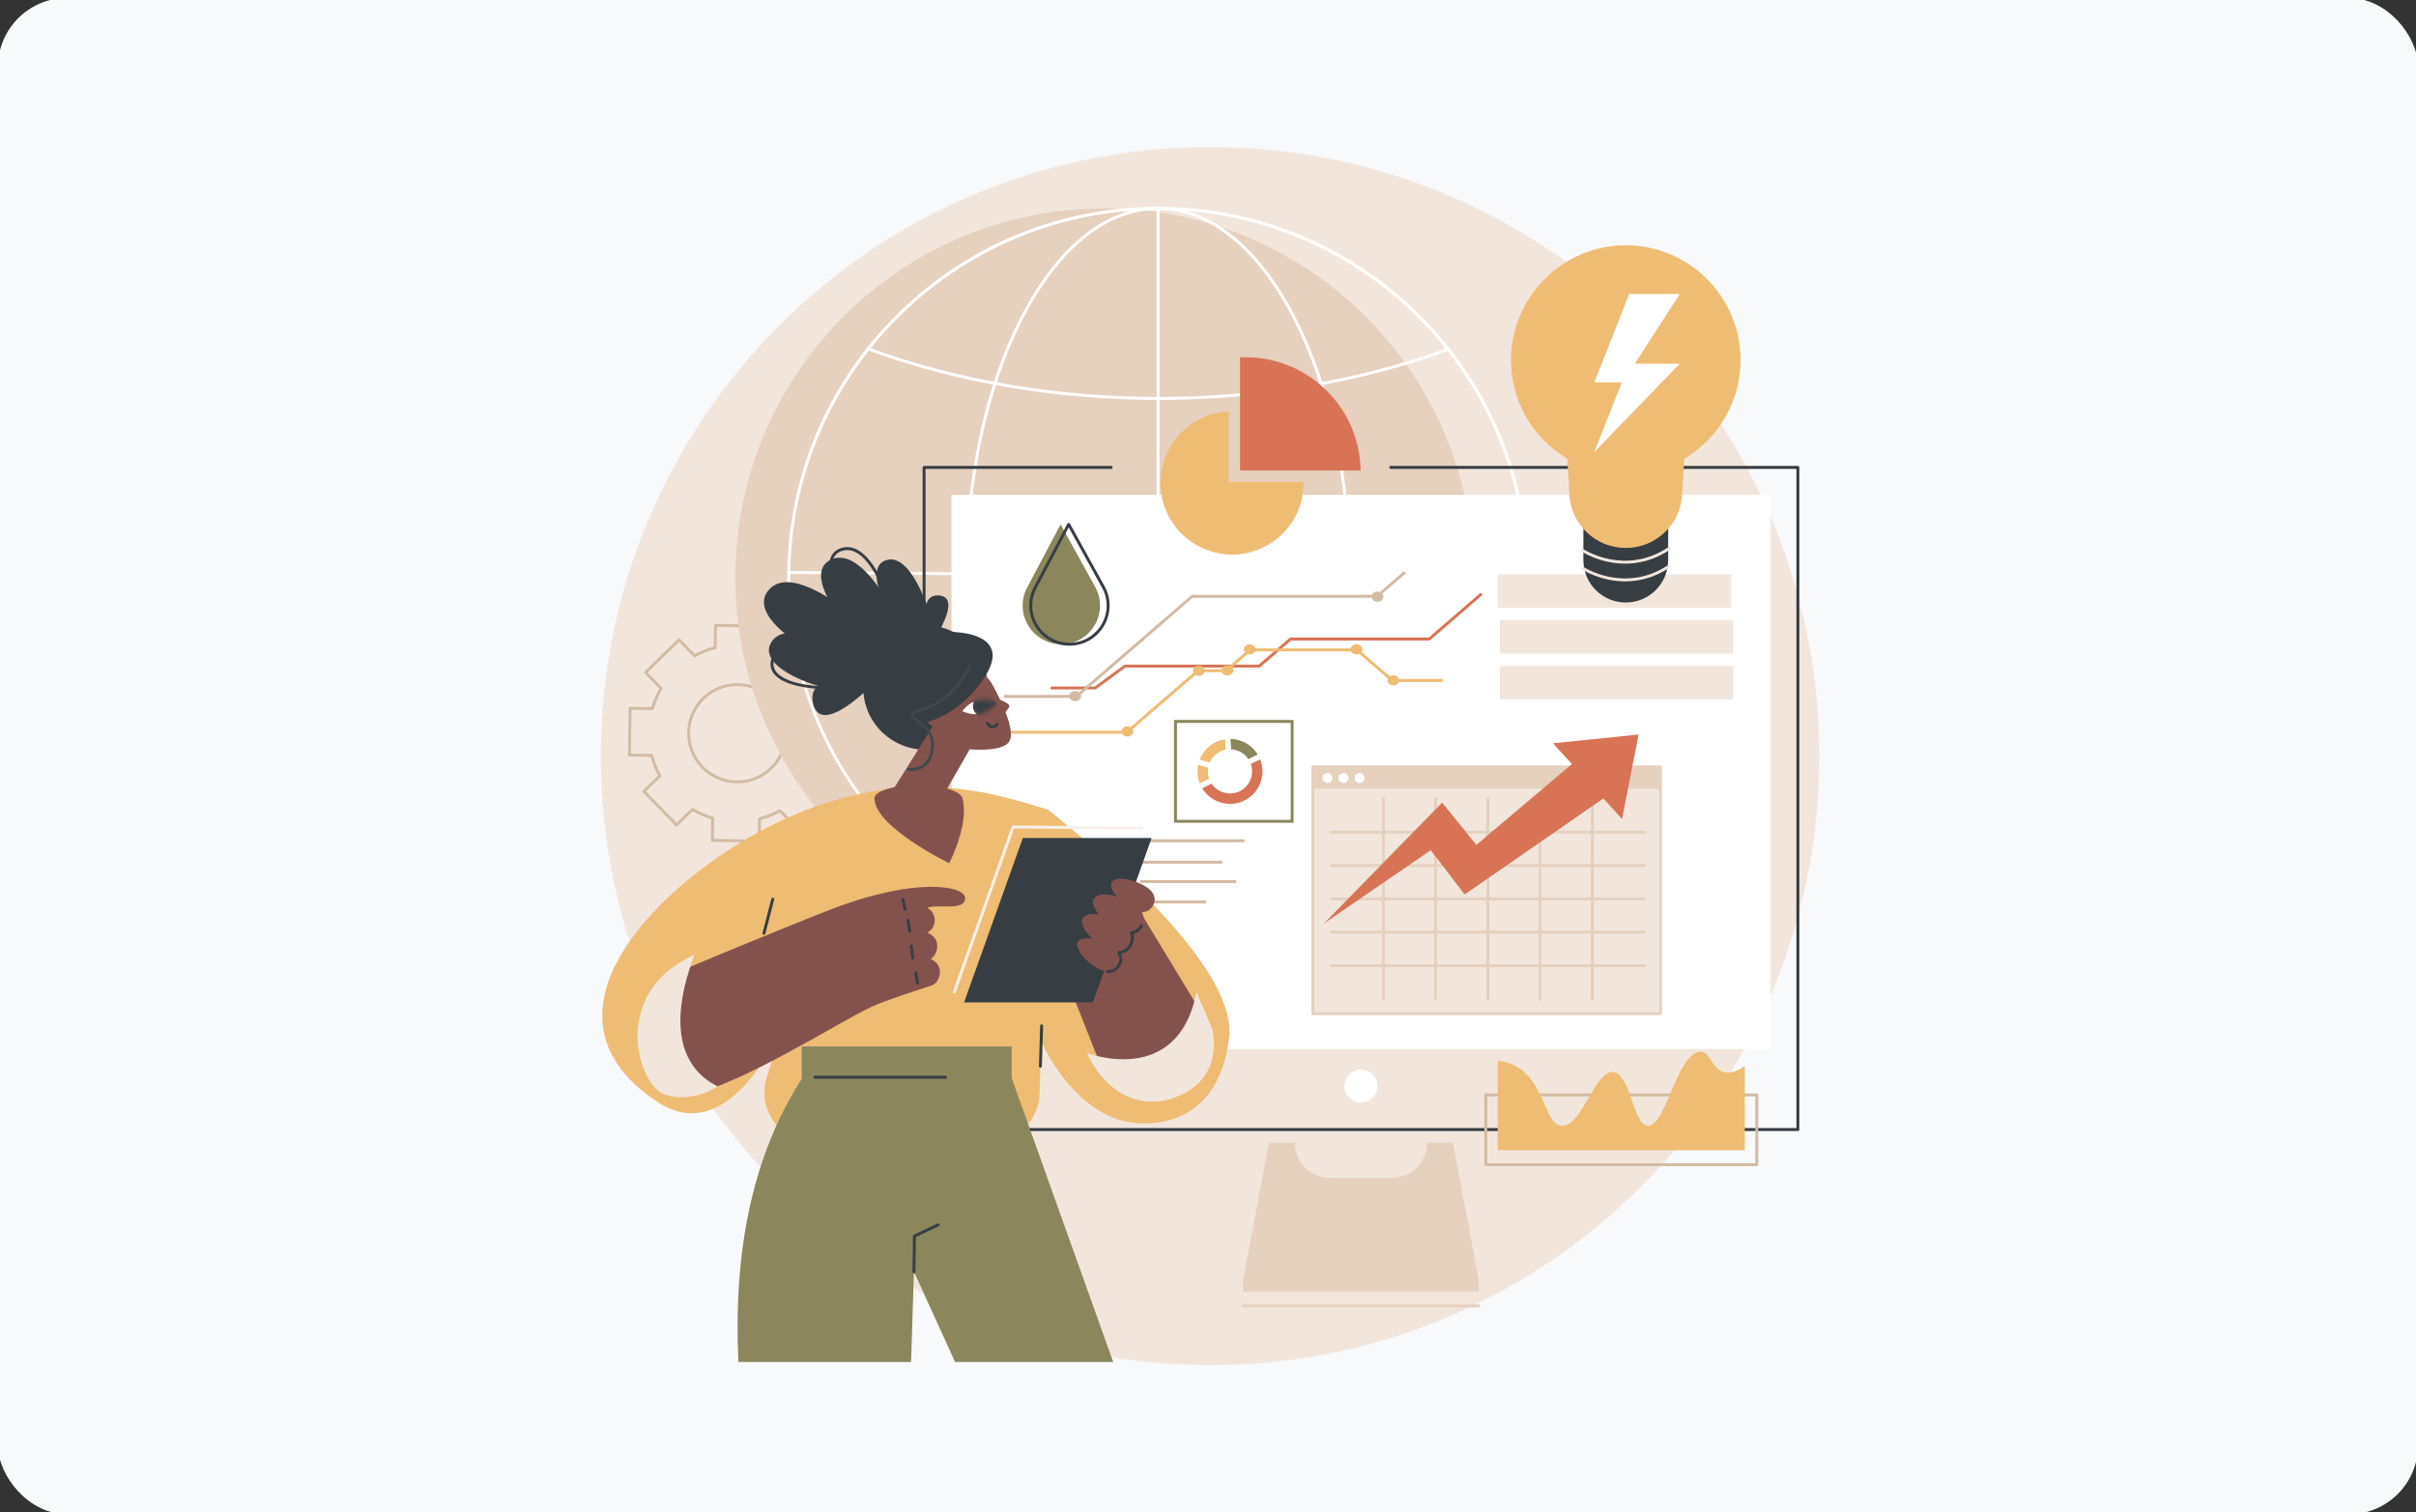 <svg width="575" height="360" viewBox="0 0 575 360" fill="none" xmlns="http://www.w3.org/2000/svg">
<rect x="0" y="0" width="575" height="360" fill="#333333" stroke="none"/>
<rect width="575" height="360" rx="16" fill="#F7F9FB"/>
<rect width="575" height="360" rx="16" stroke="#F7F9FB"/>
<path d="M288 325C368.081 325 433 260.081 433 180C433 99.919 368.081 35 288 35C207.919 35 143 99.919 143 180C143 260.081 207.919 325 288 325Z" fill="#F2E6DC"/>
<path d="M180.685 200.581C180.683 200.581 180.681 200.581 180.68 200.581L169.543 200.422C169.45 200.42 169.362 200.382 169.297 200.316C169.233 200.249 169.197 200.16 169.199 200.067L169.271 195.038C167.733 194.573 166.251 193.934 164.857 193.136L161.25 196.641C161.112 196.776 160.891 196.772 160.756 196.634L152.994 188.647C152.93 188.58 152.894 188.491 152.895 188.398C152.897 188.306 152.935 188.217 153.001 188.153L156.608 184.648C155.85 183.231 155.254 181.731 154.833 180.182L149.804 180.11C149.711 180.108 149.623 180.07 149.558 180.004C149.494 179.938 149.458 179.848 149.46 179.755L149.619 168.619C149.621 168.426 149.78 168.278 149.973 168.274L155.003 168.346C155.467 166.81 156.106 165.327 156.904 163.933L153.399 160.326C153.265 160.188 153.268 159.967 153.406 159.832L161.394 152.07C161.46 152.005 161.55 151.971 161.642 151.971C161.735 151.972 161.823 152.011 161.888 152.077L165.393 155.684C166.809 154.926 168.309 154.33 169.859 153.909L169.931 148.879C169.933 148.686 170.084 148.532 170.285 148.535L181.421 148.694C181.514 148.695 181.602 148.734 181.667 148.8C181.732 148.866 181.767 148.956 181.766 149.049L181.694 154.078C183.231 154.543 184.713 155.182 186.107 155.98L189.714 152.475C189.781 152.41 189.879 152.379 189.963 152.376C190.055 152.377 190.144 152.415 190.208 152.482L197.97 160.469C198.105 160.608 198.102 160.829 197.963 160.963L194.357 164.468C195.114 165.884 195.71 167.384 196.131 168.934L201.161 169.006C201.253 169.008 201.342 169.046 201.406 169.112C201.471 169.178 201.506 169.268 201.505 169.361L201.346 180.497C201.343 180.69 201.193 180.843 200.992 180.842L195.962 180.77C195.497 182.307 194.858 183.789 194.06 185.183L197.565 188.79C197.7 188.928 197.697 189.149 197.558 189.284L189.571 197.046C189.505 197.111 189.416 197.146 189.322 197.145C189.23 197.143 189.142 197.105 189.077 197.039L185.572 193.432C184.155 194.19 182.656 194.786 181.106 195.207L181.034 200.236C181.031 200.428 180.875 200.581 180.685 200.581ZM169.902 199.728L180.34 199.877L180.411 194.932C180.413 194.774 180.521 194.638 180.673 194.599C182.344 194.167 183.957 193.526 185.469 192.693C185.607 192.616 185.778 192.642 185.888 192.755L189.335 196.301L196.821 189.026L193.375 185.48C193.265 185.367 193.244 185.194 193.324 185.059C194.2 183.572 194.888 181.977 195.366 180.319C195.41 180.168 195.551 180.067 195.707 180.067L200.652 180.138L200.802 169.7L195.856 169.629C195.699 169.627 195.562 169.519 195.523 169.367C195.092 167.695 194.45 166.082 193.617 164.571C193.541 164.433 193.567 164.261 193.68 164.151L197.226 160.705L189.95 153.219L186.404 156.665C186.292 156.775 186.119 156.796 185.983 156.716C184.496 155.839 182.902 155.152 181.244 154.673C181.092 154.63 180.989 154.49 180.991 154.333L181.062 149.388L170.624 149.238L170.553 154.183C170.551 154.341 170.444 154.477 170.291 154.517C168.621 154.948 167.007 155.589 165.495 156.423C165.357 156.499 165.186 156.473 165.076 156.36L161.63 152.814L154.144 160.089L157.59 163.635C157.699 163.748 157.72 163.921 157.64 164.056C156.764 165.544 156.076 167.138 155.598 168.796C155.554 168.947 155.421 169.052 155.257 169.048L150.312 168.977L150.163 179.415L155.108 179.486C155.266 179.488 155.402 179.596 155.442 179.748C155.873 181.419 156.514 183.033 157.348 184.544C157.424 184.682 157.398 184.854 157.285 184.964L153.739 188.41L161.014 195.896L164.56 192.45C164.673 192.34 164.845 192.319 164.981 192.399C166.468 193.276 168.063 193.963 169.721 194.441C169.872 194.485 169.975 194.625 169.973 194.782L169.902 199.728ZM175.484 186.494C172.368 186.494 169.256 185.286 166.918 182.88C162.329 178.158 162.438 170.583 167.16 165.994C171.882 161.405 179.457 161.513 184.046 166.235C188.635 170.958 188.527 178.533 183.805 183.122C181.488 185.373 178.484 186.494 175.484 186.494ZM175.481 163.32C172.655 163.32 169.828 164.375 167.647 166.495C163.201 170.816 163.099 177.947 167.419 182.393C171.74 186.839 178.872 186.941 183.318 182.621C187.763 178.3 187.865 171.168 183.545 166.722C181.344 164.458 178.414 163.32 175.481 163.32Z" fill="#D3BBA3"/>
<path d="M262.883 225.378C311.421 225.378 350.769 186.03 350.769 137.492C350.769 88.954 311.421 49.606 262.883 49.606C214.344 49.606 174.997 88.954 174.997 137.492C174.997 186.03 214.344 225.378 262.883 225.378Z" fill="#E6D0BE"/>
<path d="M275.627 225.728C275.451 225.728 275.28 225.727 275.104 225.726C251.536 225.59 229.432 216.285 212.862 199.524C196.293 182.763 187.243 160.552 187.378 136.984C187.514 113.416 196.82 91.311 213.581 74.742C230.217 58.296 252.226 49.257 275.598 49.257C275.773 49.257 275.945 49.257 276.12 49.258C299.689 49.394 321.793 58.699 338.363 75.461C354.932 92.222 363.982 114.432 363.846 138C363.711 161.568 354.405 183.673 337.644 200.242C321.008 216.688 298.999 225.728 275.627 225.728ZM275.605 49.956C227.567 49.956 188.354 88.889 188.077 136.988C187.943 160.37 196.922 182.404 213.359 199.032C229.797 215.661 251.727 224.893 275.109 225.027C298.491 225.166 320.524 216.183 337.153 199.745C353.781 183.307 363.013 161.377 363.148 137.996C363.425 89.729 324.384 50.235 276.116 49.957C275.949 49.956 275.772 49.956 275.605 49.956Z" fill="white"/>
<path d="M275.767 95.21C251.359 95.21 227.368 91.1 206.388 83.326C206.207 83.258 206.114 83.058 206.182 82.876C206.249 82.695 206.45 82.603 206.631 82.67C227.534 90.417 251.441 94.511 275.767 94.511C299.906 94.511 323.654 90.476 344.442 82.841C344.623 82.774 344.824 82.867 344.891 83.048C344.957 83.229 344.864 83.43 344.683 83.497C323.819 91.159 299.988 95.21 275.767 95.21Z" fill="white"/>
<path d="M205.704 191.118C205.563 191.118 205.43 191.032 205.377 190.892C205.31 190.711 205.401 190.51 205.582 190.442C226.763 182.47 251.032 178.256 275.767 178.256C300.368 178.256 324.524 182.427 345.623 190.318C345.804 190.386 345.896 190.587 345.828 190.768C345.761 190.949 345.559 191.04 345.378 190.973C324.357 183.111 300.285 178.955 275.767 178.955C251.115 178.955 226.931 183.153 205.827 191.096C205.787 191.111 205.745 191.118 205.704 191.118Z" fill="white"/>
<path d="M275.613 225.727C263.288 225.727 251.72 216.519 243.038 199.798C234.395 183.149 229.635 161.022 229.635 137.492C229.635 113.962 234.395 91.835 243.038 75.186C251.72 58.465 263.288 49.257 275.613 49.257C287.938 49.257 299.507 58.465 308.188 75.186C316.831 91.835 321.592 113.962 321.592 137.492C321.592 161.022 316.831 183.149 308.188 199.798C299.507 216.519 287.938 225.727 275.613 225.727ZM275.613 49.956C250.646 49.956 230.333 89.224 230.333 137.492C230.333 185.76 250.646 225.029 275.613 225.029C300.58 225.029 320.893 185.76 320.893 137.492C320.893 89.224 300.58 49.956 275.613 49.956Z" fill="white"/>
<path d="M275.613 225.611C275.42 225.611 275.263 225.454 275.263 225.261V49.793C275.263 49.6 275.42 49.444 275.613 49.444C275.806 49.444 275.962 49.6 275.962 49.793V225.261C275.962 225.454 275.806 225.611 275.613 225.611Z" fill="white"/>
<path d="M363.518 137.993C363.518 137.993 363.517 137.993 363.516 137.993L187.672 136.622C187.479 136.621 187.324 136.463 187.326 136.27C187.327 136.078 187.483 135.923 187.675 135.923C187.676 135.923 187.677 135.923 187.678 135.923L363.521 137.294C363.714 137.296 363.869 137.453 363.868 137.646C363.866 137.838 363.71 137.993 363.518 137.993Z" fill="white"/>
<path d="M427.886 269.251H219.926C219.733 269.251 219.577 269.095 219.577 268.902V111.277C219.577 111.084 219.733 110.928 219.926 110.928H264.447C264.64 110.928 264.796 111.084 264.796 111.277C264.796 111.47 264.64 111.627 264.447 111.627H220.276V268.553H427.536V111.627H331.004C330.811 111.627 330.654 111.47 330.654 111.277C330.654 111.084 330.811 110.928 331.004 110.928H427.886C428.079 110.928 428.235 111.084 428.235 111.277V268.902C428.235 269.095 428.079 269.251 427.886 269.251Z" fill="#363E44"/>
<path d="M421.36 249.737V117.802L226.45 117.802L226.45 249.737L421.36 249.737Z" fill="white"/>
<path d="M327.712 259.469C328.209 257.365 326.906 255.256 324.802 254.76C322.698 254.263 320.59 255.566 320.093 257.67C319.596 259.774 320.899 261.882 323.003 262.379C325.107 262.876 327.215 261.573 327.712 259.469Z" fill="white"/>
<path d="M345.798 272.027H339.641C339.641 276.645 335.897 280.389 331.278 280.389H316.535C311.917 280.389 308.173 276.645 308.173 272.027H302.016L295.859 304.745V307.482H351.954V304.745L345.798 272.027Z" fill="#E6D0BE"/>
<path d="M351.953 311.251H295.858C295.665 311.251 295.509 311.095 295.509 310.902C295.509 310.709 295.665 310.552 295.858 310.552H351.953C352.146 310.552 352.302 310.709 352.302 310.902C352.302 311.095 352.146 311.251 351.953 311.251Z" fill="#E6D0BE"/>
<path d="M260.763 164.135H250.354C250.161 164.135 250.005 163.978 250.005 163.785C250.005 163.592 250.161 163.436 250.354 163.436H260.534L267.634 158.219H299.566L307.021 151.773H340.034L352.183 141.27C352.328 141.144 352.549 141.159 352.676 141.306C352.801 141.452 352.786 141.672 352.64 141.799L340.294 152.472H307.281L299.826 158.917H267.863L260.763 164.135Z" fill="#D87355"/>
<path d="M268.32 174.664H239.102C238.909 174.664 238.752 174.508 238.752 174.315C238.752 174.122 238.909 173.965 239.102 173.965H268.06L284.999 159.32H291.672L297.404 154.364H323.074L331.501 161.65H343.134C343.327 161.65 343.483 161.806 343.483 161.999C343.483 162.192 343.327 162.349 343.134 162.349H331.241L322.814 155.063H297.664L291.932 160.019H285.259L268.32 174.664Z" fill="#EFBC73"/>
<path d="M331.625 163.184C332.401 163.184 333.031 162.639 333.031 161.968C333.031 161.297 332.401 160.752 331.625 160.752C330.848 160.752 330.219 161.297 330.219 161.968C330.219 162.639 330.848 163.184 331.625 163.184Z" fill="#EFBC73"/>
<path d="M322.836 155.806C323.612 155.806 324.242 155.262 324.242 154.591C324.242 153.92 323.612 153.375 322.836 153.375C322.059 153.375 321.43 153.92 321.43 154.591C321.43 155.262 322.059 155.806 322.836 155.806Z" fill="#EFBC73"/>
<path d="M297.433 155.806C298.21 155.806 298.839 155.262 298.839 154.591C298.839 153.92 298.21 153.375 297.433 153.375C296.657 153.375 296.027 153.92 296.027 154.591C296.027 155.262 296.657 155.806 297.433 155.806Z" fill="#EFBC73"/>
<path d="M292.129 160.816C292.905 160.816 293.535 160.271 293.535 159.6C293.535 158.929 292.905 158.384 292.129 158.384C291.352 158.384 290.723 158.929 290.723 159.6C290.723 160.271 291.352 160.816 292.129 160.816Z" fill="#EFBC73"/>
<path d="M285.324 160.901C286.1 160.901 286.73 160.357 286.73 159.685C286.73 159.014 286.1 158.47 285.324 158.47C284.547 158.47 283.918 159.014 283.918 159.685C283.918 160.357 284.547 160.901 285.324 160.901Z" fill="#EFBC73"/>
<path d="M268.308 175.345C269.084 175.345 269.714 174.801 269.714 174.129C269.714 173.458 269.084 172.914 268.308 172.914C267.531 172.914 266.902 173.458 266.902 174.129C266.902 174.801 267.531 175.345 268.308 175.345Z" fill="#EFBC73"/>
<path d="M269.258 154.948L268.801 154.419L283.618 141.609H327.618L334.167 135.946L334.624 136.475L327.878 142.308H283.878L269.258 154.948Z" fill="#D3BBA3"/>
<path d="M256.326 166.129H238.925V165.43H256.066L268.801 154.42L269.258 154.948L256.326 166.129Z" fill="#D3BBA3"/>
<path d="M255.893 166.923C256.67 166.923 257.299 166.379 257.299 165.708C257.299 165.036 256.67 164.492 255.893 164.492C255.117 164.492 254.487 165.036 254.487 165.708C254.487 166.379 255.117 166.923 255.893 166.923Z" fill="#D3BBA3"/>
<path d="M327.827 143.253C328.603 143.253 329.233 142.708 329.233 142.037C329.233 141.366 328.603 140.821 327.827 140.821C327.05 140.821 326.421 141.366 326.421 142.037C326.421 142.708 327.05 143.253 327.827 143.253Z" fill="#D3BBA3"/>
<path d="M395.193 182.563H312.451V241.332H395.193V182.563Z" fill="#F2E6DC"/>
<path d="M395.193 182.563H312.451V187.779H395.193V182.563Z" fill="#E6D0BE"/>
<path d="M395.192 241.682H312.45C312.257 241.682 312.101 241.525 312.101 241.332V182.564C312.101 182.371 312.257 182.214 312.45 182.214H395.192C395.385 182.214 395.542 182.371 395.542 182.564V241.332C395.542 241.525 395.385 241.682 395.192 241.682ZM312.799 240.983H394.843V182.913H312.799V240.983Z" fill="#E6D0BE"/>
<path d="M315.919 186.394C316.574 186.394 317.105 185.863 317.105 185.208C317.105 184.553 316.574 184.022 315.919 184.022C315.263 184.022 314.732 184.553 314.732 185.208C314.732 185.863 315.263 186.394 315.919 186.394Z" fill="white"/>
<path d="M319.753 186.394C320.408 186.394 320.939 185.863 320.939 185.208C320.939 184.553 320.408 184.022 319.753 184.022C319.097 184.022 318.566 184.553 318.566 185.208C318.566 185.863 319.097 186.394 319.753 186.394Z" fill="white"/>
<path d="M323.584 186.394C324.239 186.394 324.77 185.863 324.77 185.208C324.77 184.553 324.239 184.022 323.584 184.022C322.929 184.022 322.397 184.553 322.397 185.208C322.397 185.863 322.929 186.394 323.584 186.394Z" fill="white"/>
<path d="M391.399 230.235H316.804C316.61 230.235 316.454 230.079 316.454 229.886C316.454 229.693 316.61 229.536 316.804 229.536H391.399C391.592 229.536 391.748 229.693 391.748 229.886C391.748 230.079 391.592 230.235 391.399 230.235Z" fill="#E6D0BE"/>
<path d="M391.399 222.288H316.804C316.61 222.288 316.454 222.132 316.454 221.939C316.454 221.746 316.61 221.589 316.804 221.589H391.399C391.592 221.589 391.748 221.746 391.748 221.939C391.748 222.132 391.592 222.288 391.399 222.288Z" fill="#E6D0BE"/>
<path d="M391.399 214.341H316.804C316.61 214.341 316.454 214.184 316.454 213.991C316.454 213.798 316.61 213.642 316.804 213.642H391.399C391.592 213.642 391.748 213.798 391.748 213.991C391.748 214.184 391.592 214.341 391.399 214.341Z" fill="#E6D0BE"/>
<path d="M391.399 206.393H316.804C316.61 206.393 316.454 206.237 316.454 206.044C316.454 205.851 316.61 205.695 316.804 205.695H391.399C391.592 205.695 391.748 205.851 391.748 206.044C391.748 206.237 391.592 206.393 391.399 206.393Z" fill="#E6D0BE"/>
<path d="M391.399 198.447H316.804C316.61 198.447 316.454 198.29 316.454 198.097C316.454 197.904 316.61 197.748 316.804 197.748H391.399C391.592 197.748 391.748 197.904 391.748 198.097C391.748 198.29 391.592 198.447 391.399 198.447Z" fill="#E6D0BE"/>
<path d="M378.966 238.182C378.772 238.182 378.616 238.026 378.616 237.833V190.15C378.616 189.957 378.772 189.801 378.966 189.801C379.159 189.801 379.315 189.957 379.315 190.15V237.833C379.315 238.026 379.159 238.182 378.966 238.182Z" fill="#E6D0BE"/>
<path d="M366.533 238.182C366.34 238.182 366.184 238.026 366.184 237.833V190.15C366.184 189.957 366.34 189.801 366.533 189.801C366.726 189.801 366.882 189.957 366.882 190.15V237.833C366.882 238.026 366.726 238.182 366.533 238.182Z" fill="#E6D0BE"/>
<path d="M354.1 238.182C353.907 238.182 353.751 238.026 353.751 237.833V190.15C353.751 189.957 353.907 189.801 354.1 189.801C354.294 189.801 354.45 189.957 354.45 190.15V237.833C354.45 238.026 354.294 238.182 354.1 238.182Z" fill="#E6D0BE"/>
<path d="M341.669 238.182C341.476 238.182 341.319 238.026 341.319 237.833V190.15C341.319 189.957 341.476 189.801 341.669 189.801C341.862 189.801 342.018 189.957 342.018 190.15V237.833C342.018 238.026 341.862 238.182 341.669 238.182Z" fill="#E6D0BE"/>
<path d="M329.236 238.182C329.043 238.182 328.887 238.026 328.887 237.833V190.15C328.887 189.957 329.043 189.801 329.236 189.801C329.429 189.801 329.586 189.957 329.586 190.15V237.833C329.586 238.026 329.429 238.182 329.236 238.182Z" fill="#E6D0BE"/>
<path d="M389.979 174.867L369.602 176.951L374.112 181.894L351.37 201.139L343.222 191.068L315.064 219.871L340.515 202.397L348.59 212.942L381.588 190.087L386.041 194.968L389.979 174.867Z" fill="#D87355"/>
<path d="M268.215 200.221H240.451V223.997H268.215V200.221Z" fill="#D3BBA3"/>
<path d="M307.525 171.747H279.761V195.523H307.525V171.747Z" fill="white"/>
<path d="M307.875 195.872H279.413V171.398H307.875V195.872ZM280.111 195.174H307.176V172.097H280.111V195.174Z" fill="#8B865C"/>
<path d="M296.189 199.816H271.343V200.515H296.189V199.816Z" fill="#D3BBA3"/>
<path d="M290.912 204.909H271.343V205.608H290.912V204.909Z" fill="#D3BBA3"/>
<path d="M294.21 209.521H271.343V210.22H294.21V209.521Z" fill="#D3BBA3"/>
<path d="M287.074 214.374H271.343V215.072H287.074V214.374Z" fill="#D3BBA3"/>
<path d="M290.373 178.924C290.809 178.707 291.261 178.555 291.718 178.466L291.545 175.994C290.772 176.113 290.006 176.351 289.27 176.719C287.485 177.612 286.195 179.108 285.524 180.838L287.901 181.538C288.376 180.441 289.223 179.499 290.373 178.924Z" fill="#EFBC73"/>
<path d="M287.766 185.393C287.461 184.535 287.393 183.637 287.536 182.78L285.159 182.081C284.862 183.522 284.972 185.057 285.549 186.501L287.766 185.393Z" fill="#EFBC73"/>
<path d="M299.91 180.768L297.694 181.876C298.57 184.344 297.486 187.143 295.085 188.344C292.684 189.545 289.794 188.733 288.345 186.551L286.129 187.66C288.196 191.055 292.57 192.359 296.188 190.549C299.806 188.74 301.387 184.458 299.91 180.768Z" fill="#D87355"/>
<path d="M293.011 178.377C294.634 178.466 296.176 179.305 297.114 180.717L299.331 179.609C297.918 177.288 295.428 175.945 292.838 175.905L293.011 178.377Z" fill="#8B865C"/>
<path d="M412.034 136.743H356.479V144.689H412.034V136.743Z" fill="#F2E6DC"/>
<path d="M412.499 147.644H356.945V155.59H412.499V147.644Z" fill="#F2E6DC"/>
<path d="M412.499 158.544H356.945V166.49H412.499V158.544Z" fill="#F2E6DC"/>
<path d="M323.822 112.009C323.588 97.074 311.416 85.037 296.426 85.037C295.988 85.037 295.554 85.05 295.121 85.07V112.009H323.822Z" fill="#D87355"/>
<path d="M292.418 114.713V97.971C283.387 98.394 276.195 105.848 276.195 114.983C276.195 124.391 283.821 132.017 293.229 132.017C302.636 132.017 310.262 124.391 310.262 114.983C310.262 114.893 310.257 114.803 310.255 114.713H292.418Z" fill="#EFBC73"/>
<path d="M418.105 277.616H353.612C353.419 277.616 353.263 277.459 353.263 277.266V260.671C353.263 260.478 353.419 260.321 353.612 260.321H418.105C418.298 260.321 418.454 260.478 418.454 260.671V277.266C418.454 277.459 418.298 277.616 418.105 277.616ZM353.962 276.917H417.755V261.02H353.962V276.917Z" fill="#D3BBA3"/>
<path d="M410.131 255.209C407.38 254.376 407.055 250.311 404.761 250.369C399.08 250.512 396.501 268.243 392.193 268.009C388.637 267.815 388.054 255.606 383.936 255.21C379.54 254.787 376.44 268.335 371.692 268.009C367.524 267.723 367.69 257.124 360.303 253.576C359.062 252.979 357.762 252.657 356.458 252.529V273.835H415.256V253.775C413.037 255.3 411.385 255.59 410.131 255.209Z" fill="#EFBC73"/>
<path d="M252.596 153.36C245.665 153.36 241.224 145.986 244.465 139.859L252.419 124.825L260.647 139.711C264.037 145.842 259.602 153.36 252.596 153.36Z" fill="#8B865C"/>
<path d="M254.523 153.71C251.145 153.71 248.087 151.982 246.344 149.087C244.601 146.193 244.503 142.682 246.083 139.696L254.037 124.662C254.097 124.548 254.214 124.477 254.342 124.476C254.46 124.48 254.589 124.544 254.651 124.656L262.88 139.541C264.532 142.53 264.483 146.071 262.748 149.012C261.013 151.953 257.938 153.71 254.523 153.71ZM254.352 125.56L246.701 140.023C245.237 142.791 245.327 146.045 246.942 148.727C248.558 151.409 251.392 153.011 254.523 153.011C257.689 153.011 260.538 151.383 262.146 148.657C263.754 145.931 263.8 142.65 262.268 139.88L254.352 125.56Z" fill="#363E44"/>
<path d="M386.927 143.433C381.352 143.433 376.833 138.914 376.833 133.339V125.315H397.021V133.339C397.021 138.914 392.502 143.433 386.927 143.433Z" fill="#363E44"/>
<path d="M414.239 85.717C414.239 70.273 401.421 57.823 385.843 58.424C371.957 58.961 360.541 70.081 359.668 83.949C358.992 94.683 364.522 104.182 373.013 109.219L373.502 117.77C373.909 124.885 379.798 130.447 386.926 130.447C394.053 130.447 399.942 124.885 400.35 117.77L400.839 109.219C408.859 104.461 414.239 95.719 414.239 85.717Z" fill="#EFBC73"/>
<path d="M386.782 134.182C380.819 134.182 376.522 131.358 376.456 131.313C376.296 131.206 376.254 130.989 376.361 130.829C376.469 130.668 376.686 130.626 376.846 130.734C376.943 130.799 386.648 137.158 397.012 130.31C397.172 130.203 397.389 130.247 397.496 130.409C397.602 130.57 397.558 130.786 397.397 130.893C393.644 133.372 389.975 134.182 386.782 134.182Z" fill="#F2E6DC"/>
<path d="M386.782 138.407C380.819 138.407 376.522 135.582 376.456 135.538C376.296 135.43 376.254 135.213 376.361 135.053C376.469 134.893 376.686 134.851 376.846 134.958C376.943 135.023 386.648 141.383 397.012 134.534C397.172 134.428 397.389 134.472 397.496 134.633C397.602 134.794 397.558 135.011 397.397 135.117C393.644 137.597 389.975 138.407 386.782 138.407Z" fill="#F2E6DC"/>
<path d="M379.448 91.017L387.743 69.99H399.769L389.077 86.581H399.769L379.448 107.608L385.993 91.017H379.448Z" fill="white"/>
<path d="M246.07 244.202C246.07 244.202 254.566 267.454 272.162 267.454C284.77 267.454 291.183 258.988 292.53 246.868C293.994 233.696 273.928 212.522 249.462 192.762C249.462 192.762 240.919 224.979 246.07 244.202Z" fill="#EFBC73"/>
<path d="M186.815 242.828C186.815 242.828 174.524 274.194 156.497 262.328C124.286 241.127 158.28 209.337 182.869 196.863C214.868 180.628 238.018 189.387 249.461 192.762L247.412 260.407C247.219 266.784 241.993 271.827 235.613 271.827H193.733C185.751 271.827 180.07 264.096 182.48 256.486L186.815 242.828Z" fill="#EFBC73"/>
<path d="M181.816 222.521C181.787 222.521 181.758 222.517 181.728 222.51C181.541 222.461 181.429 222.27 181.478 222.084L183.584 213.969C183.633 213.782 183.823 213.67 184.01 213.718C184.197 213.767 184.309 213.958 184.261 214.144L182.154 222.259C182.113 222.417 181.971 222.521 181.816 222.521Z" fill="#363E44"/>
<path d="M247.613 254.178C247.61 254.178 247.606 254.178 247.602 254.177C247.409 254.171 247.258 254.01 247.264 253.817L247.555 244.192C247.561 243.999 247.722 243.848 247.915 243.853C248.108 243.859 248.26 244.02 248.254 244.213L247.962 253.839C247.957 254.028 247.802 254.178 247.613 254.178Z" fill="#363E44"/>
<path d="M163.76 230.365C163.76 230.365 185.752 221.164 197.529 216.59C217.935 208.665 229.685 210.858 229.7 213.792C229.715 216.975 223.594 215.16 220.675 216.086C221.149 216.319 222.397 217.278 222.459 218.852C222.551 221.181 220.848 221.909 220.719 222.039C220.886 222.104 222.662 222.861 222.969 224.409C223.314 226.152 222.6 227.493 221.539 228.302C221.948 228.478 223.394 229.291 223.648 230.788C223.91 232.328 223.144 234.139 221.696 234.624C219.038 235.513 211.093 237.994 207.363 239.708C200.023 243.082 175.452 258.829 163.647 260.686C154.796 261.039 150.682 248.685 154.374 238.942C156.697 232.811 163.76 230.365 163.76 230.365Z" fill="#84524D"/>
<path d="M218.343 234.4C218.175 234.4 218.027 234.278 217.999 234.107L217.589 231.613C217.558 231.422 217.687 231.243 217.877 231.211C218.066 231.179 218.247 231.309 218.279 231.499L218.688 233.993C218.72 234.184 218.591 234.364 218.4 234.395C218.381 234.398 218.362 234.4 218.343 234.4Z" fill="#363E44"/>
<path d="M217.254 228.404C217.081 228.404 216.931 228.277 216.908 228.101L216.528 225.267C216.502 225.076 216.636 224.9 216.828 224.875C217.018 224.85 217.195 224.983 217.22 225.174L217.601 228.008C217.626 228.199 217.492 228.375 217.301 228.401C217.285 228.403 217.269 228.404 217.254 228.404Z" fill="#363E44"/>
<path d="M216.509 222.023C216.341 222.023 216.193 221.901 216.164 221.73C216.088 221.264 216.021 220.843 215.955 220.422C215.888 220.003 215.822 219.583 215.745 219.118C215.714 218.928 215.843 218.748 216.033 218.717C216.224 218.684 216.403 218.814 216.435 219.005C216.512 219.471 216.578 219.892 216.645 220.314C216.711 220.733 216.777 221.152 216.854 221.616C216.885 221.807 216.756 221.986 216.566 222.018C216.547 222.021 216.528 222.023 216.509 222.023Z" fill="#363E44"/>
<path d="M215.427 216.842C215.269 216.842 215.125 216.734 215.088 216.573L214.512 214.136C214.468 213.949 214.584 213.76 214.772 213.716C214.96 213.672 215.148 213.788 215.193 213.976L215.768 216.413C215.812 216.6 215.696 216.789 215.508 216.833C215.481 216.839 215.454 216.842 215.427 216.842Z" fill="#363E44"/>
<path d="M250.887 225.677L261.125 251.538C263.897 258.538 271.887 261.883 278.819 258.946C286.342 255.759 289.288 246.639 285.051 239.653L270.833 216.21L250.887 225.677Z" fill="#84524D"/>
<path d="M227.141 236.472C227.102 236.472 227.063 236.466 227.024 236.452C226.842 236.387 226.747 236.188 226.812 236.006L240.795 196.745C240.845 196.606 240.976 196.513 241.124 196.513C241.125 196.513 241.126 196.513 241.127 196.513L271.783 196.781C271.976 196.783 272.131 196.941 272.129 197.134C272.127 197.327 271.962 197.482 271.776 197.48L241.37 197.214L227.47 236.24C227.419 236.383 227.285 236.472 227.141 236.472Z" fill="#F7F1EB"/>
<path d="M260.1 238.634H229.445L243.428 199.502H274.083L260.1 238.634Z" fill="#363E44"/>
<path d="M264.147 224.949C266.851 226.487 267.178 228.289 266.321 229.794C265.465 231.299 263.749 231.938 261.045 230.399C258.341 228.86 255.674 225.726 256.53 224.221C257.387 222.716 261.443 223.41 264.147 224.949Z" fill="#84524D"/>
<path d="M266.517 219.407C269.65 221.19 270.03 223.278 269.037 225.023C268.044 226.767 266.055 227.507 262.922 225.724C259.788 223.94 256.696 220.308 257.689 218.564C258.682 216.819 263.383 217.623 266.517 219.407Z" fill="#84524D"/>
<path d="M269.114 216.219C271.817 217.758 273.534 217.12 274.39 215.615C275.247 214.11 274.92 212.308 272.216 210.769C269.512 209.23 265.456 208.537 264.599 210.042C263.743 211.547 266.41 214.681 269.114 216.219Z" fill="#84524D"/>
<path d="M265.561 221.087C268.694 222.87 270.683 222.13 271.676 220.386C272.669 218.641 272.29 216.553 269.156 214.77C266.022 212.986 261.321 212.183 260.328 213.927C259.335 215.671 262.427 219.303 265.561 221.087Z" fill="#84524D"/>
<path d="M263.826 231.633C263.712 231.633 263.597 231.628 263.479 231.617C263.287 231.6 263.145 231.43 263.163 231.238C263.18 231.046 263.351 230.903 263.542 230.921C264.638 231.021 265.469 230.583 266.016 229.621C266.541 228.7 266.517 227.797 265.945 226.937C265.874 226.831 265.867 226.695 265.925 226.582C265.985 226.469 266.1 226.397 266.228 226.395C267.32 226.371 268.162 225.851 268.732 224.85C269.238 223.961 269.307 223.075 268.935 222.218C268.892 222.117 268.898 222.001 268.952 221.906C269.007 221.811 269.103 221.746 269.212 221.732C270.139 221.613 270.865 221.102 271.371 220.213C271.467 220.045 271.68 219.987 271.848 220.082C272.015 220.178 272.074 220.391 271.979 220.559C271.445 221.497 270.671 222.108 269.725 222.346C270.004 223.28 269.873 224.258 269.339 225.196C268.749 226.234 267.879 226.864 266.803 227.042C267.241 227.985 267.182 228.987 266.624 229.967C266.007 231.05 265.023 231.633 263.826 231.633Z" fill="#363E44"/>
<path d="M165.172 227.334C165.798 227.05 154.496 250.459 170.779 258.605C170.779 258.605 165.223 262.581 158.536 260.694C151.849 258.807 144.874 236.528 165.172 227.334Z" fill="#F2E6DC"/>
<path d="M258.688 250.683C258.688 250.683 280.378 259.045 284.771 236.123L288.53 245.072C288.53 245.072 291.488 255.891 281.011 260.694C270.535 265.497 262.103 258.539 258.688 250.683Z" fill="#F2E6DC"/>
<path d="M222.051 178.363C230.166 177.364 235.934 169.976 234.935 161.861C233.936 153.747 226.548 147.978 218.433 148.978C210.318 149.977 204.55 157.365 205.549 165.48C206.548 173.594 213.936 179.363 222.051 178.363Z" fill="#363E44"/>
<path d="M230.466 171.053C228.592 170.018 225.383 167.254 224.348 169.127L212.203 188.549C211.168 190.422 217.381 189.77 219.254 190.805C221.127 191.84 223.485 191.161 224.52 189.287L231.984 176.319C233.019 174.446 232.339 172.088 230.466 171.053Z" fill="#84524D"/>
<path d="M229.064 190.05C230.742 196.197 225.911 205.497 225.911 205.497C225.911 205.497 208.119 196.863 208.119 190.05C208.119 188.308 212.807 186.897 218.591 186.897C224.375 186.897 228.605 188.37 229.064 190.05Z" fill="#84524D"/>
<path d="M240.266 176.396C238.586 179.541 228.736 178.189 228.736 178.189L220.147 171.49C217.909 167.002 219.733 161.549 224.222 159.31C228.711 157.072 234.164 158.897 236.402 163.386C236.402 163.386 241.978 173.194 240.266 176.396Z" fill="#84524D"/>
<path d="M236.534 165.989C236.534 165.989 240.004 167.24 240.197 167.931C240.428 168.756 238.117 170.482 238.117 170.482C238.117 170.482 236.597 165.964 236.534 165.989Z" fill="#84524D"/>
<path d="M229.025 169.298C229.025 169.298 230.021 167.888 231.662 167.07C232.01 166.896 232.745 170.017 232.334 170.024C230.531 170.055 229.025 169.298 229.025 169.298Z" fill="white"/>
<mask id="mask0_14940_2916" style="mask-type:luminance" maskUnits="userSpaceOnUse" x="229" y="166" width="9" height="5">
<path d="M229.026 169.298C229.026 169.298 230.49 167.224 232.793 166.648C235.096 166.072 237.364 167.212 237.364 167.212C237.364 167.212 235.9 169.286 233.597 169.862C231.295 170.438 229.026 169.298 229.026 169.298Z" fill="white"/>
</mask>
<g mask="url(#mask0_14940_2916)">
<path d="M231.695 166.964C232.239 165.338 233.998 164.461 235.624 165.005C237.25 165.549 238.127 167.308 237.583 168.934C237.039 170.559 235.28 171.436 233.654 170.892C232.028 170.348 231.151 168.59 231.695 166.964Z" fill="#363E44"/>
</g>
<path d="M236.24 173.375C236.18 173.375 236.12 173.372 236.059 173.365C235.45 173.295 234.922 172.876 234.714 172.296C234.649 172.115 234.743 171.915 234.925 171.849C235.106 171.784 235.306 171.878 235.372 172.06C235.491 172.392 235.791 172.631 236.138 172.67C236.496 172.711 236.851 172.535 237.038 172.221C237.136 172.055 237.351 172.001 237.517 172.099C237.683 172.198 237.737 172.413 237.638 172.578C237.342 173.075 236.808 173.375 236.24 173.375Z" fill="#363E44"/>
<path d="M213.676 173.142C213.676 173.142 226.439 173.705 234.509 160.942C242.579 148.18 220.433 148.931 211.236 153.247C205.346 156.012 213.676 173.142 213.676 173.142Z" fill="#363E44"/>
<path d="M216.843 183.542C216.434 183.542 216.166 183.5 216.135 183.495C215.944 183.464 215.816 183.285 215.846 183.095C215.877 182.905 216.057 182.775 216.247 182.805C216.267 182.809 218.254 183.109 219.777 181.884C220.862 181.013 221.47 179.58 221.585 177.626C221.756 174.715 219.702 173.103 218.202 171.926C217.28 171.202 216.613 170.679 216.748 170.023C216.874 169.409 217.681 168.967 219.628 168.446C226.556 166.593 230.588 158.432 230.628 158.35C230.712 158.177 230.92 158.104 231.095 158.188C231.268 158.273 231.341 158.482 231.257 158.655C231.088 159.003 227.049 167.184 219.809 169.121C217.743 169.674 217.459 170.034 217.432 170.163C217.385 170.396 218.077 170.94 218.634 171.376C220.163 172.577 222.475 174.391 222.282 177.667C222.155 179.831 221.457 181.435 220.208 182.434C219.03 183.377 217.658 183.542 216.843 183.542Z" fill="#40484C"/>
<path d="M224.295 156.594C224.295 156.594 218.913 130.754 210.874 133.365C202.835 135.976 218.451 159.136 224.295 156.594Z" fill="#363E44"/>
<path d="M219.022 158.964C219.022 158.964 207.489 128.541 197.711 133.27C187.933 138 212.03 163.186 219.022 158.964Z" fill="#363E44"/>
<path d="M216.76 158.921C216.76 158.921 190.837 131.261 182.932 140.474C175.027 149.687 211.494 166.408 216.76 158.921Z" fill="#363E44"/>
<path d="M212.121 162.601C212.121 162.601 188.933 144.576 183.62 152.816C178.307 161.058 208.716 169.142 212.121 162.601Z" fill="#363E44"/>
<path d="M197.427 164.082C192.045 164.082 186.909 163.071 184.66 160.896C183.494 159.768 183.123 158.416 183.559 156.879C183.949 155.502 184.855 154.448 186.253 153.746C193.751 149.981 213.307 157.358 214.136 157.674L214.408 157.778L214.355 158.064C214.018 159.881 212.002 161.429 208.525 162.54C205.372 163.549 201.334 164.082 197.427 164.082ZM191.978 153.381C189.854 153.381 187.971 153.665 186.566 154.371C185.334 154.989 184.57 155.872 184.231 157.07C183.871 158.34 184.18 159.458 185.146 160.394C188.866 163.991 200.993 164.215 208.313 161.875C211.287 160.924 213.144 159.635 213.597 158.219C211.622 157.494 200.057 153.381 191.978 153.381Z" fill="#363E44"/>
<path d="M214.445 157.379C212.886 157.379 210.956 156.438 208.776 154.602C202.757 149.529 196.357 138.805 197.469 133.521C197.804 131.934 198.751 130.901 200.284 130.451C201.657 130.049 203.032 130.255 204.37 131.065C211.548 135.41 215.708 155.893 215.882 156.762L215.939 157.048L215.668 157.155C215.292 157.305 214.883 157.379 214.445 157.379ZM201.656 130.948C201.267 130.948 200.876 131.006 200.48 131.122C199.213 131.494 198.43 132.349 198.153 133.666C197.087 138.729 203.351 149.116 209.226 154.068C211.614 156.08 213.695 156.966 215.133 156.596C214.581 153.997 210.465 135.571 204.008 131.663C203.219 131.185 202.442 130.948 201.656 130.948Z" fill="#363E44"/>
<path d="M221.549 153.42C221.549 153.42 217.43 141.325 223.454 141.754C229.479 142.183 221.549 153.42 221.549 153.42Z" fill="#363E44"/>
<path d="M208.069 162.531C208.069 162.531 191.648 158.873 193.492 167.391C195.337 175.909 208.069 162.531 208.069 162.531Z" fill="#363E44"/>
<path d="M217.51 302.757L227.314 324.237H264.937L240.648 256.287L191.115 256.342C178.689 275.491 174.544 298.73 175.738 324.236H216.835L217.51 302.757Z" fill="#8B865C"/>
<path d="M217.511 303.122C217.509 303.122 217.507 303.122 217.505 303.122C217.312 303.119 217.158 302.961 217.161 302.768L217.284 294.277C217.286 294.145 217.363 294.024 217.483 293.967L223.143 291.26C223.316 291.177 223.526 291.25 223.609 291.425C223.692 291.599 223.619 291.807 223.445 291.891L217.98 294.504L217.86 302.778C217.857 302.969 217.701 303.122 217.511 303.122Z" fill="#363E44"/>
<path d="M240.777 249.116H190.813V257.502H240.777V249.116Z" fill="#8B865C"/>
<path d="M225.055 256.803H193.959C193.766 256.803 193.609 256.646 193.609 256.453C193.609 256.26 193.766 256.104 193.959 256.104H225.055C225.248 256.104 225.405 256.26 225.405 256.453C225.405 256.646 225.248 256.803 225.055 256.803Z" fill="#363E44"/>
</svg>
